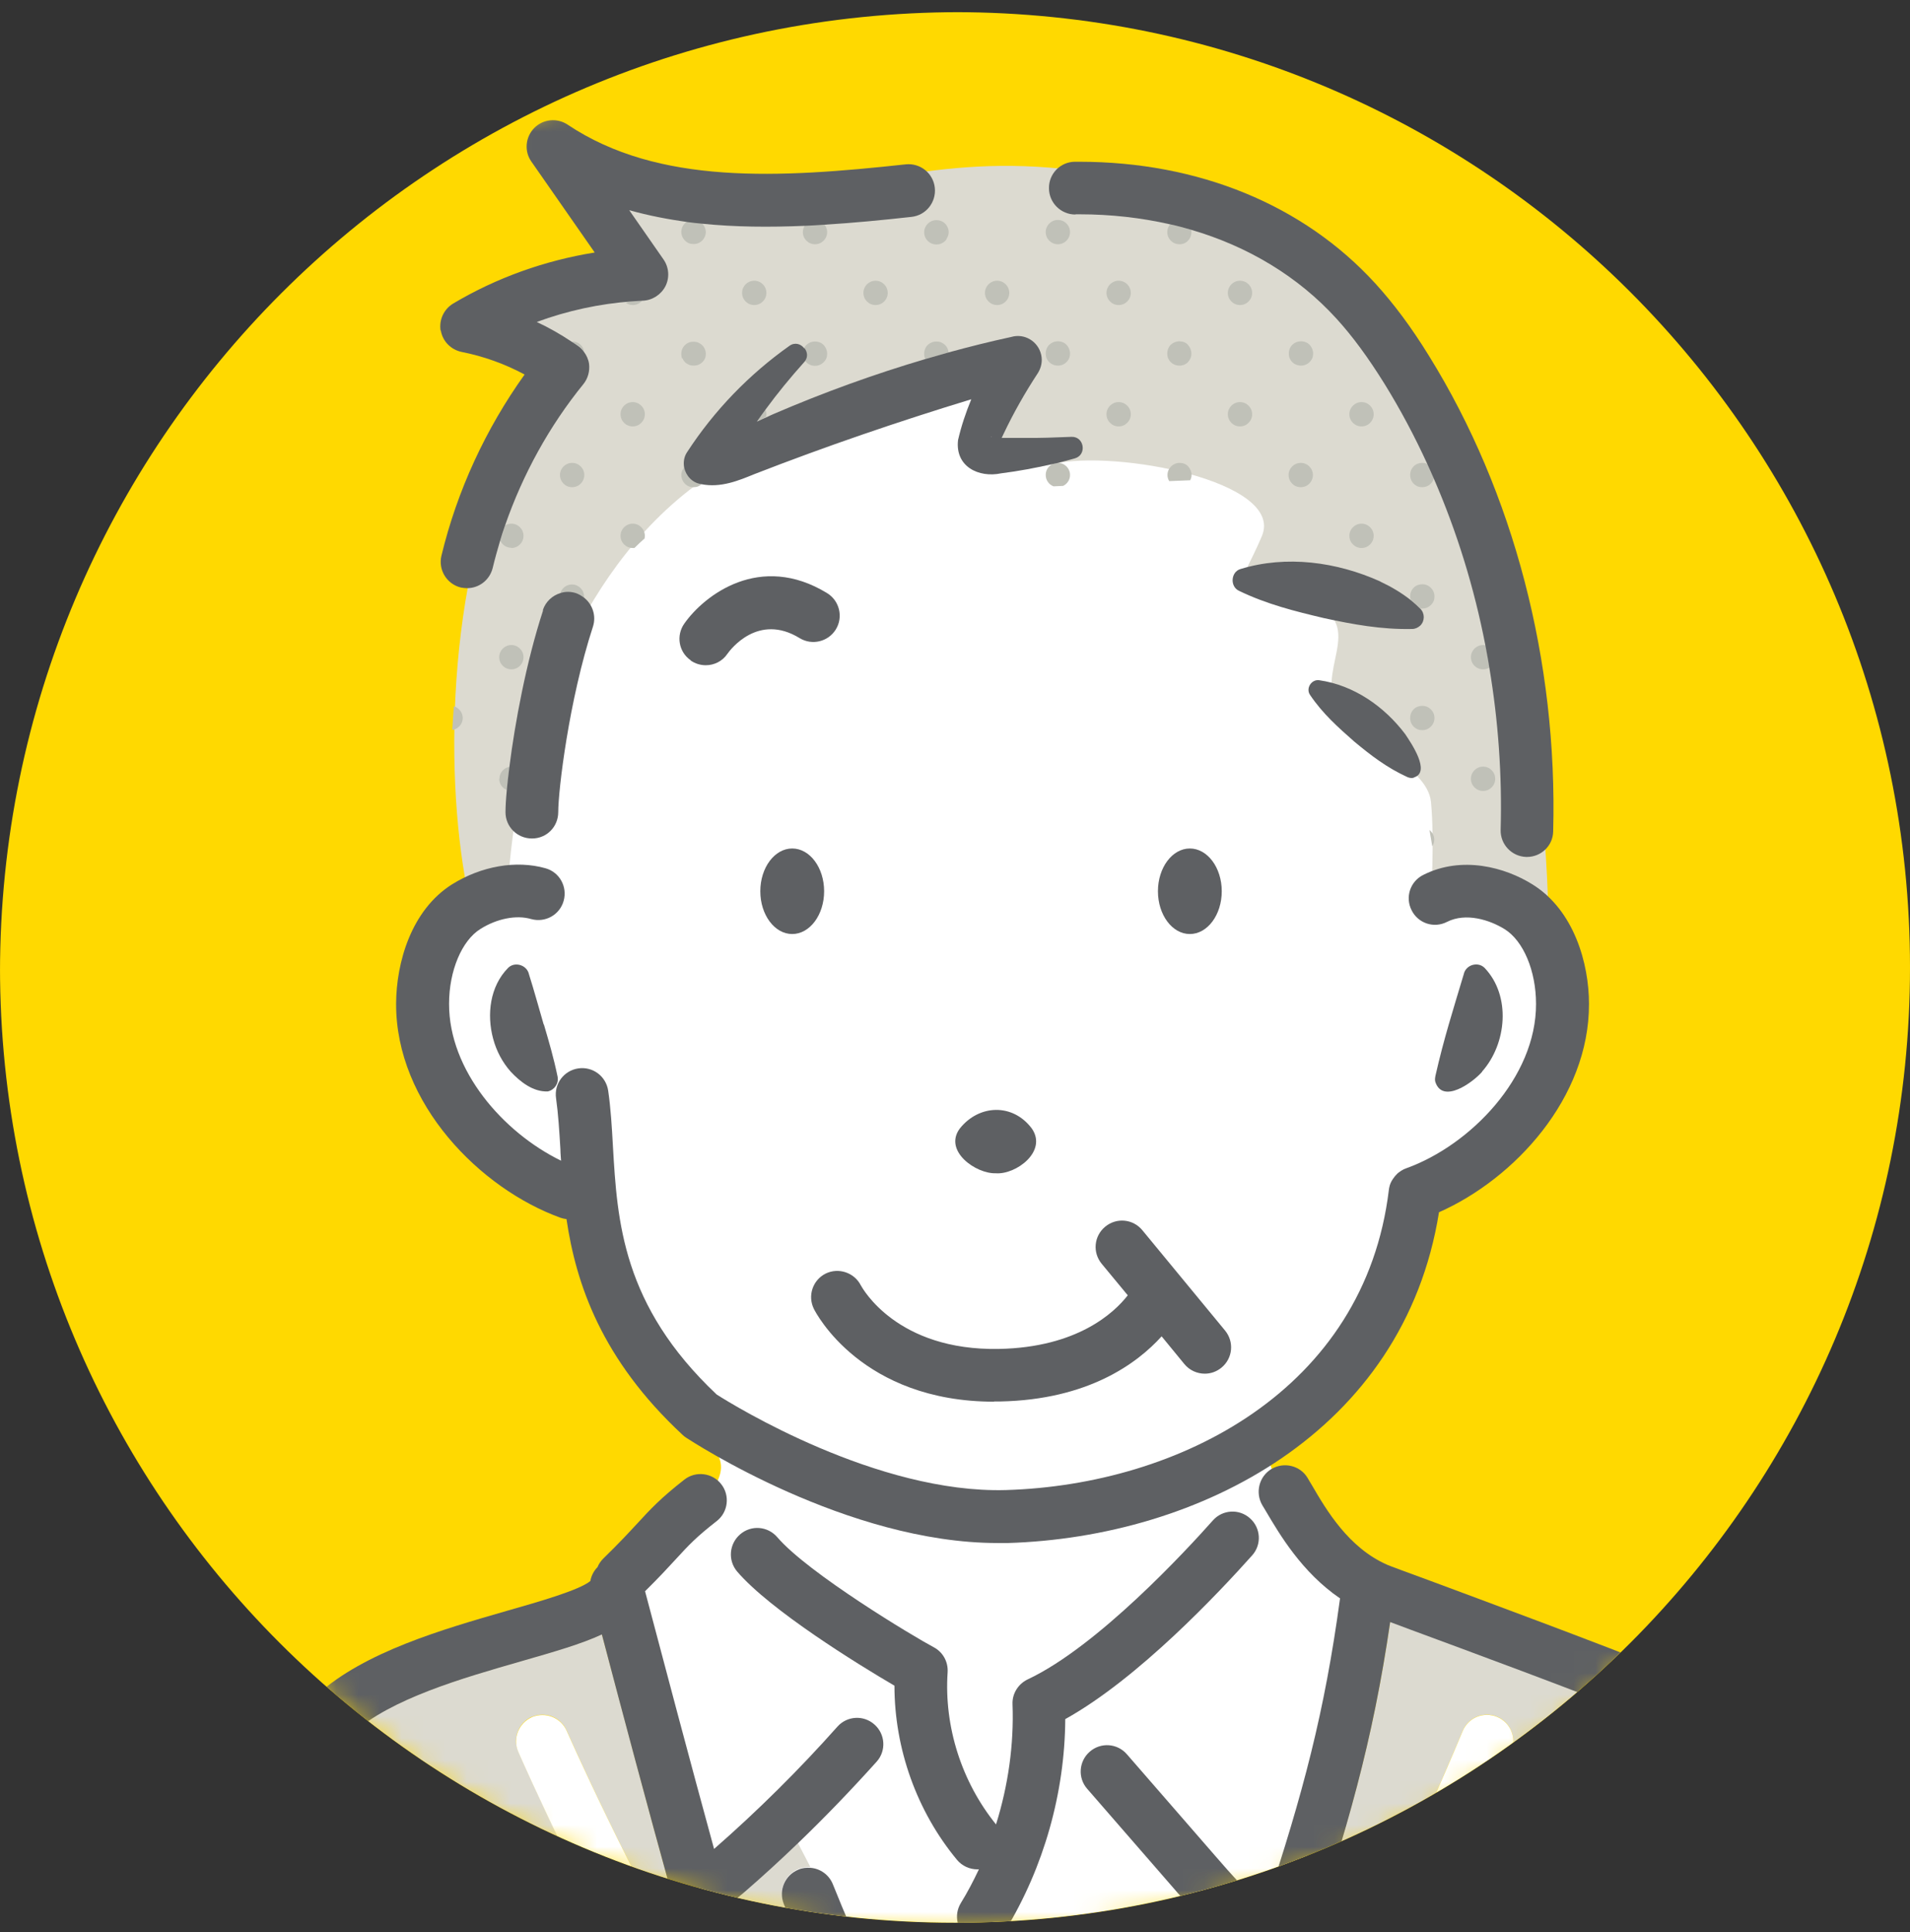 <?xml version="1.0" encoding="UTF-8"?>
<svg id="_レイヤー_1" data-name="レイヤー_1" xmlns="http://www.w3.org/2000/svg" xmlns:xlink="http://www.w3.org/1999/xlink" version="1.1" viewBox="0 0 88 89">
  <rect x="0" y="0" width="88" height="89" fill="#333333" stroke="none"/>
  <!-- Generator: Adobe Illustrator 29.7.1, SVG Export Plug-In . SVG Version: 2.1.1 Build 8)  -->
  <defs>
    <style>
      .st0 {
        fill: none;
      }

      .st1 {
        mask: url(#mask);
      }

      .st2 {
        fill: #ffd900;
      }

      .st3 {
        clip-path: url(#clippath-1);
      }

      .st4 {
        fill: #c0c1b8;
      }

      .st5 {
        fill: #f7d090;
      }

      .st6 {
        fill: #fff;
      }

      .st7 {
        fill: #5e6063;
      }

      .st8 {
        fill: #dcdad0;
      }

      .st9 {
        clip-path: url(#clippath);
      }
    </style>
    <clipPath id="clippath">
      <path class="st0" d="M44,.56h0c24.3,0,44,19.7,44,44s-19.7,44-44,44S0,68.86,0,44.56,19.7.56,44,.56Z"/>
    </clipPath>
    <clipPath id="clippath-1">
      <rect class="st0" x="0" y=".56" width="230" height="145.91"/>
    </clipPath>
    <mask id="mask" x="0" y=".56" width="155.24" height="145.02" maskUnits="userSpaceOnUse">
      <g id="mask0_858_931">
        <path class="st6" d="M44.23,89.01c24.43,0,44.23-19.8,44.23-44.23S68.66.56,44.23.56,0,20.36,0,44.79s19.8,44.23,44.23,44.23Z"/>
      </g>
    </mask>
  </defs>
  <g class="st9">
    <g class="st3">
      <g>
        <path class="st2" d="M44.23,89.01c24.43,0,44.23-19.8,44.23-44.23S68.66.56,44.23.56,0,20.36,0,44.79s19.8,44.23,44.23,44.23Z"/>
        <g class="st1">
          <g>
            <path class="st8" d="M21.83,42.3c-1.26-4.69-1.51-13.88,1.31-20.89,2.82-7.01,2.57-4.57,2.57-4.57l-2.51-1.81,5.37-2.29-.47-4.09s3.9-.09,8.09,0c4.19.09,8.01-1.95,15.42-.47,7.41,1.48,16.41,10.28,18.19,20.18,1.77,9.91,1.52,14.76,1.52,14.76l-49.49-.82h0Z"/>
            <path class="st6" d="M26.28,55.08s-5.81-2.08-6.17-6.53c-.36-4.45-.86-5.09,1.01-6.24,1.87-1.15,2.3-1.79,2.3-1.79,0,0,.14-2.15.57-4.23.43-2.08,2.44-10.38,8.93-14.54,6.49-4.16,13.56-4.72,13.56-4.72l-.98,3.73s.16,1.28,3.03.61c2.87-.67,10.67.8,9.61,3.32-1.06,2.52-1.7,2.16,1.7,2.95,3.4.79.83,3.04,1.7,4.78.87,1.74,4.22,2.78,4.39,4.52.17,1.73,0,4.52,0,4.52,0,0,3.54-.92,4.78.85,1.24,1.77,1.05,8.05-1.11,10.15-2.16,2.1-4.72,2.62-4.72,2.62,0,0-.72,6.55-2.42,8.06-1.7,1.51-4.78,2.17-3.86,4.53.92,2.36,4.65,5.95,4.65,5.95l-3.99,15.78-26.07,1.05-4.98-17.68s1.03-.01,3.45-2.7c2.42-2.69,1.85-2.87-.51-5.1-2.36-2.23-4.87-9.89-4.87-9.89h0Z"/>
            <path class="st8" d="M15.94,82.15c.39-.54,1.15-.66,1.69-.27,1.62,1.18,2.95,2.67,4.28,4.22,7.16,8.33,13.77,17.27,19.66,26.54.24.37.24.83.06,1.2,1.83,2.3,3.59,4.24,5.49,6.03l5.37-2.06c4.64-2.18,9.22-4.46,13.73-6.83.59-.31,1.33-.08,1.64.51.07.12.1.25.12.38l2.11-.81c.62-4.84.96-9.72,1-14.59,0-.74.01-1.55.33-2.36.5-1.27,1.61-2.07,2.51-2.63,1.01-.62,2.54-1.3,4.27-1.97.67-2.46,1.83-7.34,1.18-9.2-.2-.57-.72-1.14-1.47-1.69,0,0,0,.02,0,.03-.19.47-.65.76-1.13.76-.15,0-.3-.03-.45-.09-4.02-1.6-8.75-3.34-11.29-4.28-.4-.15-.73-.27-.99-.37-.79,5.48-1.97,9.57-3.93,15.37-.11.33-.36.6-.68.73-.15.06-.31.09-.47.09-.18,0-.36-.04-.53-.12-1.7-.82-2.95-2.19-4.05-3.45l-.22.34c.06.02.12.04.18.07.61.29.86,1.02.57,1.62-1.06,2.21-6.6,11.46-9.03,12.75-.18.1-.38.14-.57.14-.31,0-.62-.12-.86-.35-2.95-2.93-5.75-7.71-8.35-14.2-.25-.62.06-1.33.68-1.58.18-.07.37-.09.55-.08l-.58-1.12c-.8.76-1.61,1.51-2.44,2.23-.34.29-1.08.94-2.05.94-.13,0-.25-.01-.39-.03-.46-.08-.83-.42-.95-.87-1.09-3.93-2.23-8.24-3.2-11.89-.94.44-2.2.8-3.73,1.24-2.67.77-6,1.72-7.76,3.32-.23.21-.53.32-.82.32-.33,0-.66-.14-.9-.4-.14-.16-.23-.34-.28-.54-.8.98-.82,1.98.47,2.96.31.23.65.52,1.02.86-.04-.3.02-.62.22-.89h0ZM24.51,79.08c.61-.27,1.33.01,1.6.63.11.25,10.56,24.05,20.99,31.85,2.47-2.11,11.51-10.82,20.29-31.84.26-.62.97-.91,1.59-.65.62.26.91.97.65,1.59-10.56,25.27-21.33,33.09-21.79,33.41-.21.15-.46.22-.7.22s-.47-.07-.68-.21c-11.24-7.6-22.12-32.36-22.58-33.41-.27-.61.01-1.33.63-1.6h0Z"/>
            <path class="st5" d="M137.07,128.39c16.96-4,16.72-16.55,15.06-23.68-.04-.16-.07-.29-.09-.38-.14-.66.29-1.3.94-1.43.04,0,.07,0,.11-.01-.06-.26-.09-.4-.09-.4-.15-.59-.31-1.17-.47-1.73-1.25-2.53-2.72-5.08-4.37-7.6-2.43-3.7-5.09-6.97-7.89-9.7-8.3-8.15-18.57-11.45-29.69-9.54-7.4,1.22-14.39,5.31-20.39,11.89,1.92-.22,2.86.53,3.31,1.27.61,1,.48,2.37-.34,3.41-.3.39-.9.75-4.68,2.44l2.78-.34c.69-.08,1.63-.2,2.55.22.81.38,1.38,1.09,1.62,2.02.28,1.08.05,2.29-.59,3.17-.14.2-.31.38-.49.55.41.39.72.9.87,1.51.28,1.07.05,2.29-.59,3.17-.22.31-.49.58-.8.83.19.27.32.59.39.94.29,1.48-.67,3.51-1.62,4-.19.1-.41.16-1.67.52-1.29.36-4.68,1.31-5.35,1.73-.37.43-.36,1.16-.29,2.3.03.55.06,1.11.02,1.69-.15,1.92-1.27,3.81-3.03,5.19,2.58,3.84,6.98,6.51,13.09,7.96.65.15,1.06.81.9,1.46-.08.36-.33.65-.63.8.45.15.97.28,1.55.4-.14-.23-.21-.51-.17-.81.1-.66.71-1.12,1.38-1.03,5.6.81,12.21.93,17.93.93s10.02-.16,13.74-.51c.67-.06,1.26.43,1.32,1.09.01.16,0,.32-.05.47.75-.05,1.42-.09,2-.13.67-.66,1.59-1.25,2.79-1.56.02-.53.39-1,.93-1.13h0Z"/>
            <path class="st7" d="M54.82,43.02c.81,0,1.47-.88,1.47-1.97s-.66-1.97-1.47-1.97-1.47.88-1.47,1.97.66,1.97,1.47,1.97Z"/>
            <path class="st7" d="M36.5,43.02c.81,0,1.47-.88,1.47-1.97s-.66-1.97-1.47-1.97-1.47.88-1.47,1.97.66,1.97,1.47,1.97Z"/>
            <path class="st4" d="M65.53,21.32c-.08,0-.15.02-.22.04-.2.08-.34.28-.34.52s.14.43.34.52c.07.03.14.04.22.04.26,0,.47-.18.54-.41-.09-.22-.19-.43-.29-.65-.07-.04-.16-.06-.25-.06h0Z"/>
            <path class="st4" d="M68.89,35.87c0-.31-.25-.56-.56-.56s-.56.25-.56.56.25.56.56.56.56-.25.56-.56Z"/>
            <path class="st4" d="M68.33,29.71c-.31,0-.56.25-.56.56s.25.56.56.56c.11,0,.21-.03.3-.09-.06-.34-.12-.68-.18-1.02-.04,0-.08-.01-.12-.01Z"/>
            <path class="st4" d="M65.86,38.23c.04.25.09.5.13.75.06-.09.09-.2.09-.31,0-.18-.09-.34-.22-.44h0Z"/>
            <path class="st4" d="M66.09,33.07c0-.31-.25-.56-.56-.56-.08,0-.15.02-.22.04-.2.08-.34.28-.34.52s.14.43.34.52c.07.03.14.04.22.04.31,0,.56-.25.56-.56Z"/>
            <path class="st4" d="M57.69,13.49c0-.31-.25-.56-.56-.56s-.56.25-.56.56.25.56.56.56.56-.25.56-.56Z"/>
            <path class="st4" d="M53.91,10.33c-.08.1-.13.22-.13.36,0,.31.25.56.56.56.04,0,.08,0,.11-.01.07-.01.14-.04.2-.08.03-.02.06-.04.08-.07.1-.1.16-.24.16-.4,0-.04,0-.07-.01-.11-.32-.09-.65-.18-.97-.25h0Z"/>
            <path class="st4" d="M60.49,21.88c0-.31-.25-.56-.56-.56s-.56.25-.56.56.25.56.56.56.56-.25.56-.56Z"/>
            <path class="st4" d="M63.29,24.68c0-.31-.25-.56-.56-.56s-.56.25-.56.56.25.56.56.56.56-.25.56-.56Z"/>
            <path class="st4" d="M62.73,18.52c-.31,0-.56.25-.56.56s.25.56.56.56.56-.25.56-.56-.25-.56-.56-.56Z"/>
            <path class="st4" d="M57.69,19.08c0-.31-.25-.56-.56-.56s-.56.25-.56.56.25.56.56.56.56-.25.56-.56Z"/>
            <path class="st4" d="M54.84,22.12c.03-.07.06-.15.06-.24,0-.15-.06-.29-.16-.4-.02-.03-.05-.05-.08-.07-.06-.04-.13-.07-.2-.08-.04,0-.07-.01-.11-.01-.31,0-.56.25-.56.56,0,.1.03.2.08.28l.98-.04Z"/>
            <path class="st4" d="M59.42,16.5c.08.2.28.34.52.34s.43-.14.52-.34c.03-.07.04-.14.04-.22,0-.15-.06-.29-.16-.4-.1-.1-.24-.16-.4-.16s-.29.06-.4.16c-.1.1-.16.24-.16.4,0,.08.01.15.04.22Z"/>
            <path class="st4" d="M65.43,28.03s.07,0,.1,0c.23,0,.43-.14.52-.34.03-.07.04-.14.04-.22,0-.31-.25-.56-.56-.56-.08,0-.15.02-.22.04-.2.08-.34.28-.34.52,0,.06.01.11.03.16.15.12.29.25.43.39Z"/>
            <path class="st4" d="M49.3,10.69c0-.31-.25-.56-.56-.56s-.56.25-.56.56.25.56.56.56.56-.25.56-.56Z"/>
            <path class="st4" d="M52.1,13.49c0-.31-.25-.56-.56-.56s-.56.25-.56.56.25.56.56.56.56-.25.56-.56Z"/>
            <path class="st4" d="M46.5,13.49c0-.31-.25-.56-.56-.56s-.56.25-.56.56.25.56.56.56.56-.25.56-.56Z"/>
            <path class="st4" d="M43.61,11c.06-.09.1-.2.1-.31s-.04-.22-.1-.31c-.06-.09-.14-.16-.25-.2-.07-.03-.14-.04-.22-.04-.31,0-.56.25-.56.56s.25.56.56.56c.08,0,.15-.01.22-.04.1-.04.19-.11.25-.2Z"/>
            <path class="st4" d="M48.18,21.88c0,.24.15.44.36.52l.44-.02c.19-.09.32-.28.32-.5,0-.31-.25-.56-.56-.56-.01,0-.02,0-.03,0-.06.01-.13.03-.19.04-.2.09-.34.28-.34.51h0Z"/>
            <path class="st4" d="M52.1,19.08c0-.31-.25-.56-.56-.56s-.56.25-.56.56.25.56.56.56.56-.25.56-.56Z"/>
            <path class="st4" d="M48.22,16.5c.08.2.28.34.52.34s.43-.14.52-.34c.03-.07.04-.14.04-.22,0-.15-.06-.29-.16-.4-.1-.1-.24-.16-.4-.16s-.29.06-.4.16c-.1.1-.16.24-.16.4,0,.08.01.15.04.22Z"/>
            <path class="st4" d="M53.82,16.5c.08.2.28.34.52.34.04,0,.08,0,.11-.01.07-.01.14-.04.2-.08.03-.02.06-.04.08-.07.05-.05.09-.11.12-.18.03-.07.04-.14.04-.22,0-.15-.06-.29-.16-.4-.02-.03-.05-.05-.08-.07-.06-.04-.13-.07-.2-.08-.04,0-.07-.01-.11-.01-.15,0-.29.06-.4.16-.1.1-.16.24-.16.4,0,.08.01.15.04.22Z"/>
            <path class="st4" d="M43.7,16.23c0-.09-.04-.18-.09-.26-.02-.03-.04-.06-.07-.08-.05-.05-.11-.09-.18-.12-.07-.03-.14-.04-.22-.04-.15,0-.29.06-.4.16-.1.1-.16.24-.16.4,0,.08.01.15.04.22,0,0,0,.02.01.03.35-.1.7-.2,1.05-.3Z"/>
            <path class="st4" d="M37.08,16.6c.1.15.27.25.47.25.23,0,.43-.14.52-.34.03-.07.04-.14.04-.22,0-.15-.06-.29-.16-.4-.1-.1-.24-.16-.4-.16s-.29.06-.4.16c-.04.04-.08.09-.1.15.12.15.15.37.04.56h0Z"/>
            <path class="st4" d="M36.99,10.69c0,.31.25.56.56.56s.56-.25.56-.56c0-.14-.06-.27-.14-.37-.29.02-.59.03-.88.05-.06.09-.1.2-.1.32h0Z"/>
            <path class="st4" d="M40.9,13.49c0-.31-.25-.56-.56-.56s-.56.25-.56.56.25.56.56.56.56-.25.56-.56Z"/>
            <path class="st4" d="M35.31,13.49c0-.31-.25-.56-.56-.56s-.56.25-.56.56.25.56.56.56.56-.25.56-.56Z"/>
            <path class="st4" d="M31.69,10.19c-.18.09-.3.28-.3.49,0,.23.14.43.34.52.07.03.14.04.22.04s.15-.01.22-.04c.1-.04.19-.11.25-.2.06-.09.1-.2.1-.31s-.04-.22-.1-.31c-.03-.04-.06-.07-.1-.11-.21-.02-.42-.05-.63-.07h0Z"/>
            <path class="st4" d="M35.29,19.22s.02-.09.02-.14c0-.08-.02-.16-.05-.24-.14.19-.28.38-.41.57.15-.07.3-.13.44-.2h0Z"/>
            <path class="st4" d="M32.31,22.3c-.42-.06-.71-.39-.79-.77-.08.1-.13.22-.13.35,0,.23.14.43.34.52.07.03.14.04.22.04s.15-.01.22-.04c.05-.02.1-.06.15-.09h0Z"/>
            <path class="st4" d="M26.91,16.19c-.02-.12-.07-.22-.15-.3-.1-.1-.24-.16-.4-.16h-.01c.1.07.2.14.3.2.1.07.19.16.26.26h0Z"/>
            <path class="st4" d="M28.83,13.94c.09.07.2.11.33.11.18,0,.34-.09.44-.22-.16,0-.31.02-.47.03l-.3.08Z"/>
            <path class="st4" d="M26.55,27.34c.14.04.25.11.36.2,0-.02,0-.04,0-.06,0-.31-.25-.56-.56-.56-.26,0-.48.18-.54.42.23-.07.48-.08.73,0h0Z"/>
            <path class="st4" d="M26.36,22.44c.31,0,.56-.25.56-.56s-.25-.56-.56-.56-.56.25-.56.56.25.56.56.56Z"/>
            <path class="st4" d="M29.7,24.79s.01-.07.01-.11c0-.31-.25-.56-.56-.56s-.56.25-.56.56.25.56.56.56c.03,0,.06,0,.08,0,.15-.15.31-.3.47-.44h0Z"/>
            <path class="st4" d="M23.56,25.24c.31,0,.56-.25.56-.56s-.25-.56-.56-.56c-.1,0-.2.03-.28.07-.08.24-.16.47-.23.71.09.2.28.33.51.33Z"/>
            <path class="st4" d="M28.59,19.08c0,.31.25.56.56.56s.56-.25.56-.56-.25-.56-.56-.56-.56.25-.56.56Z"/>
            <path class="st4" d="M31.44,16.5c.06.14.16.24.3.3.07.03.14.04.22.04s.15-.01.22-.04c.1-.04.19-.11.25-.2.02-.03.04-.06.05-.09.03-.07.04-.14.04-.22,0-.12-.04-.22-.1-.31-.02-.03-.04-.06-.07-.08-.05-.05-.11-.09-.18-.12-.07-.03-.14-.04-.22-.04s-.15.01-.22.04c-.07.03-.13.07-.18.12-.1.1-.16.24-.16.4,0,.08.01.15.04.22h0Z"/>
            <path class="st4" d="M23,35.87c0,.24.15.44.36.52.03-.32.07-.68.12-1.07-.27.04-.47.27-.47.55Z"/>
            <path class="st4" d="M23.56,30.83c.31,0,.56-.25.56-.56s-.25-.56-.56-.56-.56.25-.56.56.25.56.56.56Z"/>
            <path class="st4" d="M21.32,33.07c0-.26-.18-.47-.41-.54-.03.36-.05.73-.07,1.09.27-.04.48-.27.48-.55Z"/>
            <path class="st6" d="M46.46,114.09c.2.14.44.21.68.21s.49-.07.7-.22c.45-.32,11.23-8.14,21.79-33.41.26-.62-.03-1.33-.65-1.59-.62-.26-1.33.03-1.59.65-8.78,21.02-17.82,29.73-20.29,31.84-10.43-7.81-20.88-31.61-20.99-31.85-.27-.61-.98-.89-1.6-.63-.61.27-.9.98-.63,1.6.46,1.05,11.34,25.81,22.58,33.41h0Z"/>
            <path class="st7" d="M96.29,129.85c.15-.65-.25-1.31-.9-1.46-6.12-1.44-10.51-4.12-13.09-7.96,1.77-1.38,2.88-3.28,3.03-5.2.05-.57.01-1.14-.02-1.69-.06-1.14-.07-1.87.29-2.3.68-.42,4.06-1.37,5.35-1.73,1.26-.35,1.48-.42,1.67-.52.95-.49,1.9-2.52,1.62-4-.07-.35-.2-.67-.39-.94.31-.25.58-.52.8-.83.64-.88.87-2.09.59-3.17-.16-.61-.46-1.12-.87-1.51.18-.17.35-.35.49-.55.64-.88.87-2.09.59-3.17-.24-.93-.82-1.65-1.62-2.02-.91-.42-1.86-.31-2.55-.22l-2.78.34c3.78-1.69,4.38-2.05,4.68-2.44.81-1.04.95-2.41.34-3.41-.46-.74-1.4-1.49-3.31-1.27,6-6.58,12.99-10.67,20.39-11.89,11.12-1.91,21.39,1.39,29.69,9.54,2.8,2.73,5.45,6,7.89,9.7,1.65,2.52,3.12,5.07,4.37,7.6.13.27.27.53.39.8.15.31.42.53.73.63.12.04.24.06.36.06s.24-.02.36-.06h0c.57-.18.93-.75.83-1.35-.05-.33-.11-.66-.18-.98-.04-.2-.08-.39-.12-.58-.15-.64-.31-1.26-.46-1.82-.05-.17-.1-.34-.15-.51-.06-.2-.11-.39-.17-.58-.24-.79-.5-1.56-.77-2.33-.07-.2-.14-.39-.21-.58-.29-.79-.6-1.56-.93-2.33-.08-.2-.17-.39-.26-.58-.35-.79-.72-1.57-1.1-2.33-.1-.2-.2-.39-.3-.58-4.63-8.9-11.65-15.82-19.85-19.3-1.26-.54-2.57-1-3.92-1.38,1.41-1.26,2.25-3.07,2.25-5.05,0-3.74-3.05-6.79-6.79-6.79-2.4,0-4.5,1.25-5.71,3.13-1.21-1.88-3.32-3.13-5.71-3.13-3.74,0-6.79,3.05-6.79,6.79,0,1.99.86,3.8,2.26,5.06-3.75,1.06-7.35,2.74-10.53,4.93-5.56,3.82-10.27,9.3-13.63,15.83-.08.15-.12.31-.13.47-1.29.43-2.59.89-3.8,1.36-1.73.67-3.26,1.35-4.27,1.97-.9.56-2.01,1.36-2.51,2.63-.32.81-.33,1.63-.33,2.36-.04,4.86-.37,9.75-1,14.59-.17,1.31-.35,2.62-.57,3.92-.11.66.34,1.29,1,1.39.07.01.13.02.2.02.59,0,1.1-.42,1.2-1.02,1.01-6.22,1.55-12.58,1.59-18.9,0-.56,0-1.08.16-1.47.24-.61.94-1.09,1.52-1.45,2.78-1.71,10.94-4.23,14.44-5.18,1.15-.31,1.71-.19,1.8-.04.05.08.03.29-.09.5,0,.01-.01.02-.02.04-.01,0-.03.01-.04.02-.87.52-4.67,2.19-6.99,3.21-2.07.91-3.41,1.5-3.96,1.79l-2.22.27c-.67.08-1.14.68-1.06,1.35.08.67.69,1.14,1.35,1.06l13.16-1.6c.42-.05.95-.12,1.23.02.17.08.26.27.29.42.1.37.01.83-.2,1.13-.45.61-1.32,1.02-2.61,1.22-.17.03-.33.09-.47.18l-11.91,1.44c-.67.08-1.14.68-1.06,1.35.08.67.68,1.14,1.35,1.06l13.16-1.6c.42-.05.95-.12,1.23.02.17.08.26.28.29.42.1.37.01.83-.2,1.12-.45.61-1.32,1.02-2.61,1.22-.17.03-.32.08-.45.17-1.42.16-3.73.47-7.58,1.05-.66.1-1.12.72-1.02,1.38.1.66.72,1.12,1.38,1.02,7.9-1.2,9.13-1.2,9.3-1.19.08,0,.13.02.16.03.07.29-.19,1.04-.43,1.38-.25.07-.71.21-1.13.32-4.4,1.24-5.84,1.76-6.41,2.34-1.17,1.21-1.08,2.85-1.01,4.16.03.49.05.95.02,1.36-.11,1.42-1.11,2.87-2.67,3.87-1.19.76-3.21,1.26-4.83,1.67-.42.11-.83.2-1.2.31-.13.04-.25.1-.36.17-.16.05-.31.14-.44.25l-21,19.01c-1.26,1.14-2.7,2.44-4.33,2.8-.71.1-4.19-1.36-12.27-7.59-4.97-3.84-10.32-8.45-13.05-11.23,4.83-4.08,9.68-7.24,15.85-10.39,2.16,2.86,4.2,5.18,6.41,7.31-2.09.93-4.19,1.83-6.3,2.71-1.05.44-2.24.94-3.22,1.8-.5.44-.55,1.21-.11,1.71.24.27.58.41.91.41.28,0,.57-.1.8-.3.68-.6,1.59-.98,2.57-1.39,9.37-3.92,18.68-8.3,27.67-13.03.47-.25.71-.76.63-1.26-.02-.13-.06-.26-.12-.38-.31-.59-1.05-.82-1.64-.51-4.5,2.36-9.09,4.65-13.72,6.82-1.69.79-3.38,1.57-5.07,2.33-.1-.09-.2-.18-.29-.28-1.91-1.8-3.67-3.73-5.49-6.03.19-.37.18-.82-.06-1.19-5.89-9.28-12.5-18.21-19.66-26.54-1.33-1.55-2.66-3.04-4.28-4.22-.54-.39-1.3-.27-1.69.27-.2.27-.26.59-.22.89.05.31.21.61.49.81,1.41,1.02,2.59,2.34,3.87,3.84.41.48.82.96,1.22,1.44,3.42,4.06,6.71,8.25,9.86,12.54,2.35,3.21,4.61,6.48,6.77,9.8-.03.03-.05.07-.08.1-7.89,4-13.68,7.99-19.89,13.74-.49.46-.52,1.22-.07,1.72.24.26.56.39.89.39.29,0,.59-.11.82-.32.44-.41.88-.8,1.31-1.19,2.83,2.91,8.3,7.64,13.53,11.67,9.26,7.13,12.37,8,13.59,8,.25,0,.42-.04.54-.07,2.27-.5,4.03-2.09,5.45-3.37l20.89-18.91c.34-.09.69-.18,1.07-.27,1.37-.34,2.88-.72,4.19-1.28,2.92,4.43,7.84,7.49,14.63,9.09.09.02.19.03.28.03.19,0,.38-.05.55-.13.31-.16.55-.44.63-.8h0ZM126.62,61.89c0,1.8-1.08,3.39-2.75,4.06-.13.05-.25.13-.35.22-1.16-.22-2.35-.38-3.54-.48-.07-.09-.14-.17-.24-.23-1.15-.82-1.84-2.15-1.84-3.56,0-2.41,1.96-4.36,4.36-4.36s4.36,1.96,4.36,4.36ZM97.14,73.87c3.71-2.55,8.04-4.36,12.5-5.23.11-.02.22-.04.33-.06h.08c.58-.12,1-.62,1-1.21s-.42-1.09-1-1.2c-2.07-.38-3.57-2.18-3.57-4.29,0-2.41,1.96-4.36,4.36-4.36s4.36,1.96,4.36,4.36c0,1.68-.94,3.18-2.45,3.92-.52.26-.79.85-.64,1.42.16.56.69.93,1.28.88,5.74-.52,11.4.33,16.38,2.45,8.21,3.47,15.15,10.66,19.49,19.88-2.27-3.28-4.71-6.21-7.28-8.71-8.88-8.72-19.88-12.24-31.79-10.2-8.92,1.47-17.24,6.78-24.08,15.35-.29.09-.6.18-.91.27,3.09-5.44,7.19-10.01,11.94-13.28h0Z"/>
            <path class="st7" d="M68.28,49.36c1.14-1.28,1.35-3.49.12-4.78-.31-.31-.87-.14-.96.29-.49,1.64-.92,2.98-1.3,4.66-.02.1-.04.2-.01.3.34,1.04,1.74.02,2.16-.47h0Z"/>
            <path class="st7" d="M25.05,47.19c-.22-.75-.43-1.53-.68-2.32-.09-.42-.65-.6-.96-.29-.84.85-.99,2.15-.69,3.26.15.56.42,1.08.81,1.52.43.46,1.03.94,1.71.91.31-.07.51-.37.45-.68-.19-.91-.39-1.58-.63-2.4h0Z"/>
            <path class="st7" d="M66.31,55.83c3.47-1.54,6.91-5.26,6.9-9.59,0-1.87-.69-4.3-2.58-5.49-1.28-.81-3.28-1.35-5.06-.45-.6.3-.84,1.03-.53,1.63.3.6,1.03.84,1.63.53.87-.44,1.97-.09,2.66.34.86.54,1.44,1.92,1.44,3.44.01,3.38-3.03,6.51-5.98,7.57-.02,0-.03.02-.05.02-.05.02-.1.04-.14.07-.03.01-.05.03-.08.05-.04.03-.08.05-.11.08-.03.02-.05.05-.07.07-.03.03-.06.06-.09.1-.02.03-.04.06-.06.08-.02.04-.05.07-.07.11-.02.03-.03.07-.05.1-.01.04-.03.07-.04.11-.01.04-.02.08-.03.13,0,.02-.01.05-.01.07-1.11,9.22-9.66,13.59-17.64,13.83-5.94.17-12.53-3.89-13.33-4.4-4.36-4.11-4.58-8-4.78-11.43-.05-.9-.1-1.75-.22-2.57-.1-.66-.71-1.12-1.38-1.02-.66.1-1.12.71-1.02,1.38.1.71.15,1.51.2,2.35,0,.17.02.34.03.52-2.67-1.3-5.17-4.16-5.16-7.23,0-1.52.59-2.91,1.44-3.44.76-.48,1.66-.66,2.34-.46.65.18,1.32-.19,1.5-.84.18-.65-.19-1.32-.84-1.5-1.35-.38-2.95-.1-4.3.74-1.89,1.19-2.57,3.61-2.58,5.49-.02,4.62,3.89,8.54,7.58,9.87.09.03.18.05.27.06.44,2.99,1.62,6.47,5.34,9.93.05.05.1.09.16.13.31.2,7.43,4.86,14.37,4.86.15,0,.3,0,.46,0,8.81-.27,18.25-5.09,19.87-15.24h0Z"/>
            <path class="st7" d="M25.02,28.12c-.78,2.38-1.3,5.21-1.55,7.2-.05.39-.09.75-.12,1.07-.04.42-.06.77-.06,1.02,0,.67.54,1.21,1.22,1.21s1.21-.54,1.21-1.22c0-1,.49-5.14,1.6-8.54.16-.5-.02-1.03-.42-1.34-.11-.08-.22-.15-.36-.2-.25-.08-.5-.08-.73,0-.36.11-.67.39-.8.78h0Z"/>
            <path class="st7" d="M45.8,64.55c.09,0,.18,0,.28,0,4.06-.08,6.32-1.76,7.44-3l1.05,1.28c.24.29.59.44.94.44.27,0,.54-.09.77-.28.52-.43.59-1.19.16-1.71l-3.81-4.62c-.43-.52-1.19-.59-1.71-.16-.52.43-.59,1.19-.16,1.71l1.2,1.45c-.62.8-2.32,2.4-5.93,2.47-4.71.09-6.29-2.79-6.37-2.93-.3-.59-1.03-.83-1.62-.54-.6.3-.84,1.03-.54,1.63.09.18,2.2,4.27,8.31,4.27Z"/>
            <path class="st7" d="M44.22,51.98c-.76,1.03.74,2.09,1.66,2.06.93.07,2.39-1.01,1.66-2.06-.87-1.17-2.43-1.12-3.32,0h0Z"/>
            <path class="st7" d="M49.56,9.87h.17c1.45,0,2.85.16,4.17.46.33.07.66.16.97.25,2.64.77,4.94,2.16,6.7,4.09.74.81,1.46,1.79,2.22,3.01.73,1.18,1.39,2.42,1.98,3.71.1.21.19.43.29.65,1.06,2.44,1.86,5.02,2.38,7.7.06.34.13.68.18,1.02.41,2.44.59,4.95.52,7.46-.02.67.51,1.23,1.18,1.25h.03c.66,0,1.2-.52,1.21-1.18.21-7.83-1.82-15.6-5.71-21.88-.83-1.35-1.65-2.44-2.49-3.36-3.3-3.61-8.13-5.6-13.64-5.6h-.19c-.67,0-1.21.55-1.2,1.22,0,.67.55,1.21,1.21,1.21h0Z"/>
            <path class="st7" d="M20.31,15.22c.08.5.47.89.96.99,1.01.2,1.99.55,2.9,1.04-1.79,2.5-3.11,5.35-3.83,8.34-.16.65.24,1.31.89,1.47.1.02.19.03.29.03.55,0,1.04-.37,1.18-.93.1-.42.22-.84.34-1.25.07-.24.15-.48.23-.71.82-2.36,2.04-4.58,3.61-6.51.21-.26.3-.6.26-.93-.03-.21-.12-.4-.24-.56-.07-.1-.16-.19-.26-.26-.1-.07-.2-.14-.3-.2-.51-.34-1.05-.65-1.61-.91,1.41-.52,2.89-.84,4.39-.95.15-.01.31-.02.47-.03h.03c.44-.02.84-.28,1.04-.67.2-.4.16-.87-.09-1.23l-1.58-2.27c.88.25,1.78.42,2.7.55.21.03.42.05.63.07,1.54.16,3.14.17,4.77.1.29-.01.58-.03.88-.05,1.32-.08,2.67-.21,4.02-.36.67-.07,1.15-.67,1.08-1.34-.07-.67-.67-1.15-1.34-1.08-5.82.63-11.39.97-15.58-1.83-.48-.32-1.13-.26-1.54.16-.41.42-.46,1.07-.13,1.54l2.92,4.19c-2.3.37-4.52,1.16-6.52,2.35-.43.26-.66.75-.58,1.25h0Z"/>
            <path class="st7" d="M15.42,80.16c.29,0,.58-.1.82-.32,1.76-1.6,5.08-2.55,7.76-3.32,1.53-.44,2.79-.8,3.73-1.24.96,3.65,2.11,7.96,3.2,11.89.13.45.5.79.95.87.13.02.26.03.39.03.97,0,1.71-.65,2.05-.94.83-.72,1.64-1.46,2.44-2.23,1.26-1.21,2.47-2.47,3.63-3.76.45-.5.4-1.27-.1-1.71-.5-.45-1.27-.4-1.71.1-1.77,1.99-3.68,3.88-5.68,5.63-1.11-4.05-2.25-8.36-3.18-11.87.67-.66,1.09-1.12,1.44-1.5.57-.62.91-.99,1.86-1.73.53-.41.62-1.18.21-1.7-.41-.53-1.18-.62-1.7-.21-1.1.86-1.56,1.36-2.15,2-.39.42-.83.9-1.58,1.63-.12.12-.21.25-.27.4-.17.17-.29.4-.33.64-.51.42-2.36.95-3.87,1.38-2.91.84-6.54,1.88-8.72,3.86-.34.31-.46.76-.36,1.17.05.2.13.38.28.54.24.26.57.4.9.4h0Z"/>
            <path class="st7" d="M44.66,89.3c.2.12.41.18.63.18.41,0,.81-.21,1.04-.58,1.76-2.9,2.73-6.32,2.75-9.72,3.37-1.87,7.09-5.84,8.61-7.54.45-.5.4-1.27-.1-1.71-.5-.45-1.27-.4-1.71.1-1.19,1.34-5.31,5.81-8.53,7.32-.44.21-.72.66-.7,1.14.07,1.86-.2,3.75-.76,5.54-1.58-1.95-2.4-4.5-2.23-7.01.03-.48-.22-.93-.64-1.15-.89-.47-5.78-3.4-7.21-5.07-.44-.51-1.2-.57-1.71-.13-.51.44-.57,1.2-.14,1.71,1.52,1.78,5.57,4.28,7.25,5.26,0,2.9,1.03,5.79,2.88,8.02.24.29.59.44.94.44.02,0,.05,0,.07,0-.25.53-.52,1.05-.83,1.55-.35.57-.17,1.32.41,1.67h0Z"/>
            <path class="st7" d="M58.44,90.78c.17.08.35.12.53.12.16,0,.32-.03.47-.09.32-.13.57-.4.68-.73,1.96-5.8,3.13-9.88,3.93-15.37.27.1.59.22.99.37,2.54.94,7.28,2.68,11.29,4.28.15.06.3.09.45.09.48,0,.94-.29,1.13-.76,0,0,0-.02,0-.03.22-.61-.08-1.3-.69-1.55-4.05-1.61-8.8-3.36-11.35-4.31-.98-.36-1.83-.67-1.96-.73-1.78-.78-2.8-2.52-3.47-3.67-.07-.11-.13-.22-.19-.32-.34-.58-1.09-.76-1.67-.42-.57.34-.76,1.09-.42,1.67.06.09.11.19.18.3.61,1.03,1.64,2.79,3.4,3.99-.71,5.24-1.7,8.97-3.44,14.22-.84-.67-1.58-1.52-2.31-2.36l-4.07-4.68c-.44-.51-1.21-.56-1.71-.12-.51.44-.56,1.21-.12,1.71l4.07,4.68c.07.09.15.17.23.26,1.1,1.26,2.35,2.63,4.05,3.45h0Z"/>
            <path class="st7" d="M36.79,86.11c-.62.25-.93.95-.68,1.58,2.59,6.49,5.41,11.27,8.35,14.2.23.23.54.35.86.35.2,0,.39-.05.57-.14,2.43-1.29,7.97-10.54,9.03-12.75.29-.61.04-1.33-.57-1.62-.06-.03-.12-.05-.18-.07-.56-.17-1.18.09-1.44.63-1.32,2.74-5.39,9.05-7.3,11.08-2.44-2.75-4.81-6.97-7.06-12.59-.18-.44-.59-.72-1.03-.75-.18-.01-.37,0-.55.08h0Z"/>
            <path class="st7" d="M37.05,16.04c-.15-.2-.43-.29-.68-.11-1.85,1.31-3.46,2.97-4.71,4.89-.15.22-.18.47-.14.71.08.38.37.71.79.77h0c.9.18,1.73-.17,2.44-.46,3.29-1.28,6.62-2.42,10-3.45-.25.61-.46,1.23-.61,1.88-.14,1.22.95,1.75,1.99,1.53.8-.1,1.59-.25,2.38-.43.06-.01.13-.03.19-.04.28-.07.55-.14.83-.22.56-.17.42-1.01-.16-.99-.74.03-1.49.06-2.22.05-.29,0-.67,0-1,0,.03-.07.06-.13.09-.19.46-.97.99-1.9,1.58-2.8.15-.24.22-.54.15-.84-.14-.62-.77-1-1.38-.82-.97.21-1.93.45-2.88.71-.35.1-.7.2-1.05.3-2.38.7-4.72,1.55-7,2.53-.12.05-.24.11-.35.16-.15.07-.3.13-.44.2.13-.19.27-.38.41-.57.55-.75,1.15-1.48,1.77-2.17.02-.02.04-.05.06-.08.12-.19.08-.4-.04-.56h0ZM45.66,20.12s-.02-.02.04,0c0,0,0,0,0,0-.02,0-.03,0-.05,0Z"/>
            <path class="st7" d="M63.59,26.78c-2-.9-4.32-1.22-6.44-.57-.44.13-.49.8-.07,1,1.28.62,2.57.94,3.92,1.26,1.35.29,2.64.53,4.06.5.14,0,.27-.06.38-.16.21-.21.21-.56,0-.77,0,0,0,0,0,0-.14-.14-.28-.27-.43-.39-.44-.35-.92-.63-1.41-.86h0Z"/>
            <path class="st7" d="M65.14,35.81c.81-.24-.14-1.61-.4-2-.96-1.27-2.36-2.25-3.96-2.48-.36-.05-.63.38-.42.68.58.86,1.29,1.49,2.04,2.15.77.64,1.5,1.2,2.44,1.63.09.04.2.06.3.03h0Z"/>
            <path class="st7" d="M14.53,117.64c-1.72-5.7-3.5-11.59-4.34-17.54-.94-6.59-.58-12.49,1.06-17.54.21-.64-.14-1.32-.78-1.53-.64-.21-1.32.14-1.53.78-1.76,5.4-2.14,11.67-1.15,18.63.87,6.14,2.68,12.12,4.42,17.9l1.33,4.42c.16.53.64.86,1.16.86.12,0,.23-.02.35-.05.64-.19,1.01-.87.81-1.51l-1.33-4.42h0Z"/>
            <path class="st7" d="M31.82,30.42c.21.15.46.22.7.22.38,0,.76-.18.99-.52.14-.2,1.42-1.9,3.33-.73.57.35,1.32.17,1.67-.4.35-.57.17-1.32-.4-1.67-3.09-1.89-5.66.09-6.58,1.4-.39.55-.26,1.31.29,1.69h0Z"/>
          </g>
        </g>
      </g>
    </g>
  </g>
</svg>